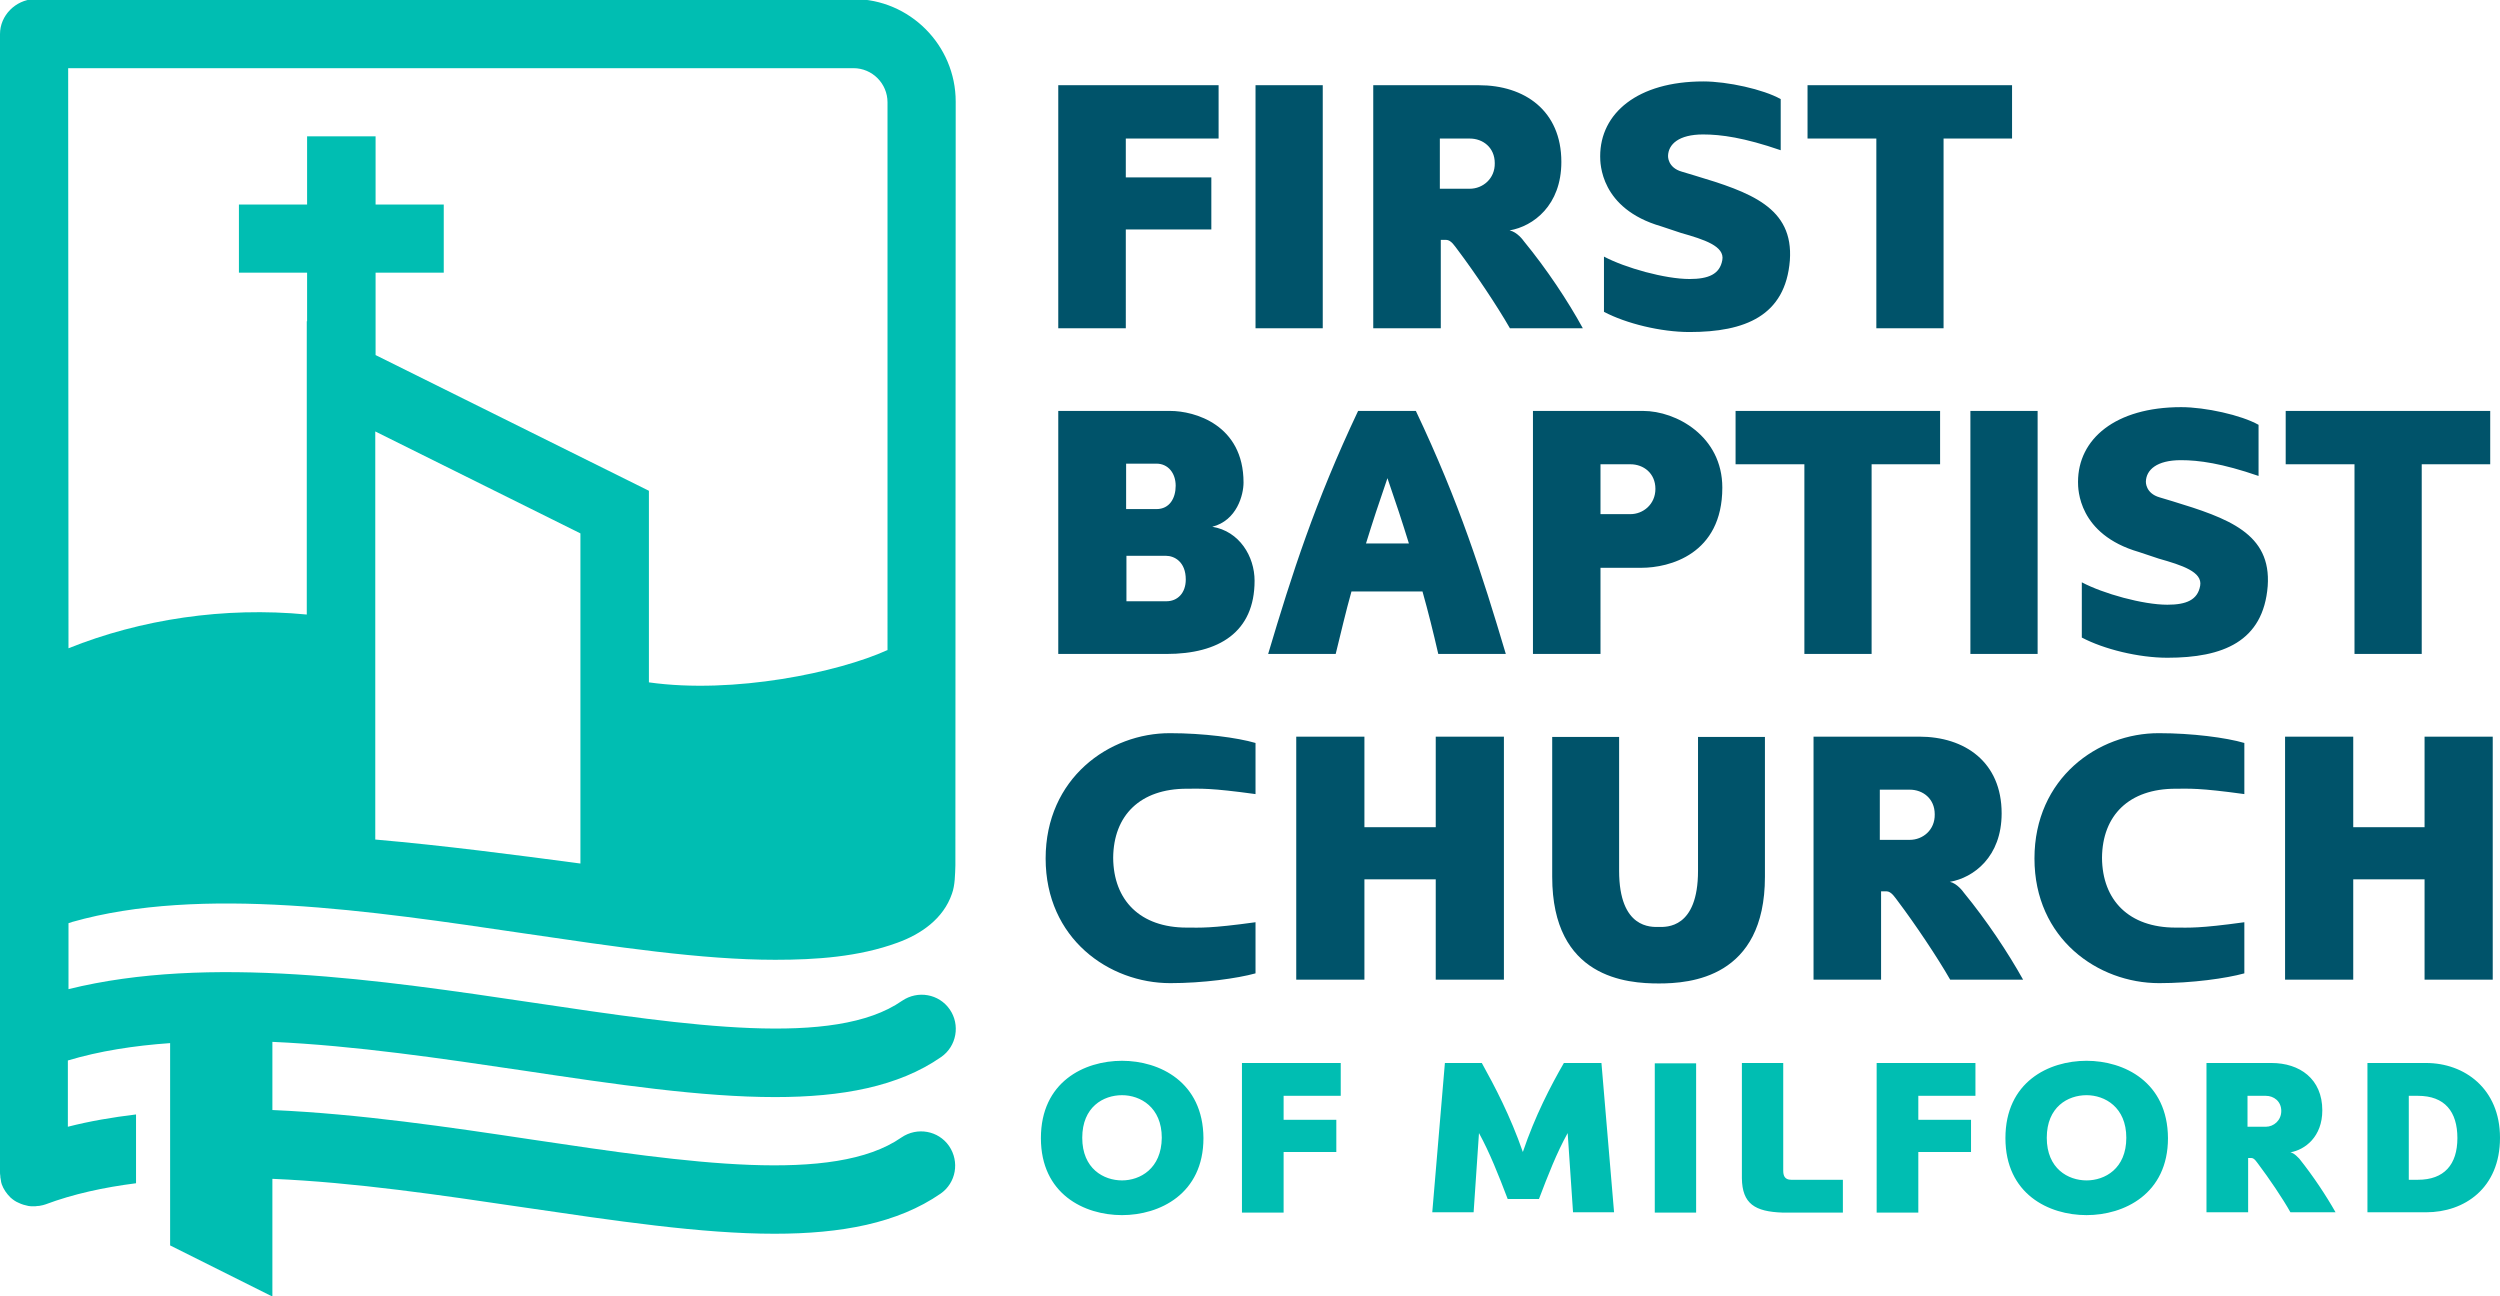 <?xml version="1.0" encoding="utf-8"?>
<!-- Generator: Adobe Illustrator 26.0.3, SVG Export Plug-In . SVG Version: 6.00 Build 0)  -->
<svg version="1.1" id="Layer_1" xmlns="http://www.w3.org/2000/svg" xmlns:xlink="http://www.w3.org/1999/xlink" x="0px" y="0px"
	 viewBox="0 0 792.1 410.7" style="enable-background:new 0 0 792.1 410.7;" xml:space="preserve">
<style type="text/css">
	.st0{fill:#00BEB2;}
	.st1{fill:#00536A;}
</style>
<g>
	<g>
		<path class="st0" d="M165.8,339.2c29.3,4.4,56.5,8.4,79.8,8.4c21.1,0,39.1-3.3,52.6-12.7c4.9-3.4,6.1-10.2,2.7-15.1
			c-3.4-4.9-10.1-6.1-15.1-2.7c-21.4,14.9-67.7,7.9-116.8,0.6c-48.5-7.2-102.9-15.3-147.3-4.3v-20.9c0.4-0.1,0.8-0.3,1.2-0.4
			c40.8-11.6,94.8-3.5,142.9,3.6c29.3,4.3,56.5,8.4,79.8,8.4c12.9,0,26.4-0.9,38.7-5.4c7.5-2.7,14.6-7.6,17.3-15.5
			c1-2.7,1-6.2,1.1-9c0-1.1,0.1-241.6,0.1-242c0-17.9-14.6-32.5-32.4-32.5c0,0-259.4,0-259.6,0C4.9,0,0,4.9,0,10.8
			C0,11.3,0,300,0,300h0v28.1v43.2c0,0.4,0,0.8,0.1,1.3c0,0.3,0,0.6,0.1,0.9c0,0.2,0.1,0.4,0.1,0.6c0,0.3,0.1,0.6,0.2,0.9
			c0,0,0,0,0,0.1c0.6,1.7,1.6,3.1,2.8,4.3c0.8,0.7,1.6,1.3,2.6,1.7c1,0.5,2.1,0.8,3.1,1c0.5,0.1,1.1,0.1,1.6,0.1
			c0.4,0,0.9,0,1.3-0.1c0.3,0,0.6,0,0.9-0.1c0.5-0.1,1.1-0.2,1.6-0.4c8.8-3.3,18.5-5.4,28.7-6.7v-21.8c-7.4,0.9-14.6,2.1-21.6,3.9
			V336c10-3,21-4.7,32.4-5.5v21.5v21.7v20.9l32.4,16.2v-37.3c26.1,1.1,53.6,5.2,79.3,9c29.3,4.3,56.5,8.4,79.8,8.4
			c21.1,0,39-3.3,52.6-12.7c4.9-3.4,6.1-10.1,2.7-15.1c-3.4-4.9-10.1-6.1-15.1-2.7c-21.4,14.9-67.8,8-116.8,0.7
			c-26.6-4-55-8.2-82.5-9.4v-21.6C112.7,331.3,140.1,335.4,165.8,339.2z M118.9,198.5v-61.8l65,32.3v42.9v61.7
			c-21.1-2.8-43.2-5.7-65-7.6V198.5z M270.4,21.6c6,0,10.8,4.9,10.8,10.8V206c0,0-0.1,0-0.1,0c-15.4,7-48.6,14-75.5,10.2v-60.7
			l-86.6-43V86.4h21.6V64.8h-21.6V43.2H97.3v21.6H75.7v21.6h21.6v15.4l-0.1,0v92.9c0,0-0.1,0-0.1,0c-26-2.5-52.5,1.5-75.4,10.7
			L21.6,21.6H270.4z"/>
	</g>
	<path class="st1" d="M356.7,72.7h27.1V56.2h-27.1V43.9h29.4V27h-50.8v77h21.4V72.7z M419.1,27h-21.3v77h21.3V27z M482.8,76.4
		c-0.2-0.3-2.1-2.9-4.5-3.4c7.5-1.3,16.4-7.9,16.4-21.7c0-16.3-11.7-24.3-26.1-24.3h-33.5v77h21.4V76h1.7c1.6,0,2.8,2.1,3.6,3.1
		c5.5,7.3,12.6,17.9,16.6,24.9h23.1C496.8,95.4,490.1,85.3,482.8,76.4z M465.7,59.8h-9.5V43.9h9.5c4.1,0,7.9,2.8,7.9,7.8
		C473.7,56.6,469.8,59.8,465.7,59.8z M526.3,71.7l6.3,2.1c7.4,2.1,13.9,4.2,13.1,8.6c-0.8,4.5-4.4,6-10.4,6
		c-7.7,0-20.3-3.5-27.1-7.1v17.5c7,3.7,18,6.4,27.1,6.4c17.6,0,30.4-5.1,31.8-22.7c1.2-16.8-12.5-21.6-30.2-26.9l-4-1.2
		c-4.6-1.3-4.4-5-4.4-5c0.1-3.7,3.4-6.8,11.1-6.8c5.7,0,13,1,24.6,5V31.4c-5.5-3.1-16.9-5.6-24.5-5.6c-20.9,0-32.7,10.1-32.7,23.7
		C507,51.7,507,66.1,526.3,71.7z M594.5,104h21.3V43.9h21.7V27h-64.8v16.9h21.8V104z M397.5,184c0-7.7-4.8-15.7-13.4-17.1
		c7.8-2,9.9-10.1,9.9-14c0-18.4-15.6-22.7-23.2-22.7h-35.5v77h34.3C386.2,207.2,397.5,200.3,397.5,184z M356.8,146.9h9.6
		c3.7,0,6.1,3,6.1,7c0,3.9-1.9,7.4-6.1,7.4h-9.6V146.9z M356.8,176.1h12.6c2.7,0,6.3,1.9,6.3,7.5c0,4.4-2.7,6.9-6.1,6.9h-12.7V176.1
		z M430.3,130.2c-13.7,29-20.9,51.5-28.5,77h21.4c1.7-6.9,3.2-13.4,5-19.8h22.5c1.8,6.4,3.4,12.8,5,19.8h21.4
		c-7.6-25.5-14.7-47.9-28.5-77H430.3z M432.8,172.2c2-6.5,4.2-13.2,6.8-20.7c2.6,7.5,4.8,14.2,6.8,20.7H432.8z M507.1,179.9h13
		c8.7,0,25.6-4.2,25.6-25.4c0-16.3-14.6-24.3-25.1-24.3h-34.9v77h21.4V179.9z M507.1,147.1h9.5c4.1,0,7.9,2.8,7.9,7.8
		c0,4.9-3.9,8-7.9,8h-9.5V147.1z M593,207.2v-60.1h21.7v-16.9h-64.8v16.9h21.8v60.1H593z M624.3,207.2h21.3v-77h-21.3V207.2z
		 M688.3,158.8l-4-1.2c-4.6-1.3-4.4-5-4.4-5c0.1-3.7,3.4-6.8,11.1-6.8c5.7,0,13,1,24.6,5v-16.2c-5.5-3.1-16.9-5.6-24.5-5.6
		c-20.9,0-32.7,10.1-32.7,23.7c0,2.2,0,16.6,19.3,22.2l6.3,2.1c7.4,2.1,13.9,4.2,13.1,8.6c-0.8,4.5-4.4,6-10.4,6
		c-7.7,0-20.3-3.5-27.1-7.1V202c7,3.7,18,6.4,27.1,6.4c17.6,0,30.4-5.1,31.8-22.7C719.7,169,706,164.2,688.3,158.8z M746,207.2h21.3
		v-60.1H789v-16.9h-64.8v16.9H746V207.2z M331.3,272c0,25.4,20.1,39.5,39.5,39.5c10.4,0,21.2-1.5,27-3.1v-16.2
		c-14.5,2-17.3,1.7-21.8,1.7c-14.7,0-23.2-8.6-23.3-22.1c0.1-13.5,8.6-21.9,23.3-21.9c4.5,0,7.3-0.3,21.8,1.7v-16.2
		c-5.8-1.7-16.6-3.1-27-3.1C351.4,232.2,331.3,246.6,331.3,272z M454.9,262.1h-22.6v-28.7h-21.6v77h21.6v-31.8h22.6v31.8h21.6v-77
		h-21.6V262.1z M538,275.9c0,18.4-10.1,17.8-12.4,17.8s-12.6,0.7-12.6-17.8v-42.4h-21.2v44.3c0,32.2,23.8,33.8,33.8,33.8
		c9.8,0,33.6-1.7,33.6-33.8v-44.3H538V275.9z M617.8,279.4c7.5-1.3,16.4-7.9,16.4-21.7c0-16.3-11.7-24.3-26.1-24.3h-33.5v77H596v-28
		h1.7c1.6,0,2.8,2.1,3.6,3.1c5.5,7.3,12.6,17.9,16.6,24.9H641c-4.8-8.6-11.5-18.7-18.8-27.6C622,282.5,620.1,279.9,617.8,279.4z
		 M605.1,266.1h-9.5v-15.9h9.5c4.1,0,7.9,2.8,7.9,7.8C613.1,263,609.2,266.1,605.1,266.1z M644.6,272c0,25.4,20.1,39.5,39.5,39.5
		c10.4,0,21.2-1.5,27-3.1v-16.2c-14.5,2-17.3,1.7-21.8,1.7c-14.7,0-23.2-8.6-23.3-22.1c0.1-13.5,8.6-21.9,23.3-21.9
		c4.5,0,7.3-0.3,21.8,1.7v-16.2c-5.8-1.7-16.6-3.1-27-3.1C664.7,232.2,644.6,246.6,644.6,272z M768.2,233.4v28.7h-22.6v-28.7h-21.6
		v77h21.6v-31.8h22.6v31.8h21.6v-77H768.2z"/>
	<path class="st0" d="M355.5,336.1c-12,0-25.7,6.7-25.7,24.5c0,17.7,13.7,24.4,25.7,24.4c11.9,0,25.8-6.7,25.8-24.4
		C381.2,342.8,367.4,336.1,355.5,336.1z M355.5,374c-5.8,0-12.6-3.7-12.6-13.5c0-9.8,6.7-13.5,12.6-13.5c5.8,0,12.6,3.8,12.6,13.5
		C368,370.3,361.2,374,355.5,374z M393.5,384.2h13.2v-19.2h16.7v-10.2h-16.7v-7.6h18.1v-10.4h-31.3V384.2z M495.5,336.8
		c-4.2,7.3-9.1,16.7-13,28.2c-4-11.5-8.9-20.8-13-28.2h-11.7l-4,47.3h13.1l1.7-25.1c3.4,6.2,6.2,13.3,9.1,20.9h9.9
		c2.9-7.6,5.6-14.6,9.1-20.9l1.7,25.1h13l-4-47.3H495.5z M524.3,384.2h13.1v-47.3h-13.1V384.2z M565,370.9v-34.1h-13.1v36.5
		c0.1,8.1,4.1,10.6,12.9,10.9h19.1v-10.4h-16.4C565.4,373.8,565,372.4,565,370.9z M594.6,384.2h13.2v-19.2h16.7v-10.2h-16.7v-7.6
		h18.1v-10.4h-31.3V384.2z M661.1,336.1c-12,0-25.7,6.7-25.7,24.5c0,17.7,13.7,24.4,25.7,24.4c11.9,0,25.8-6.7,25.8-24.4
		C686.8,342.8,673,336.1,661.1,336.1z M661.1,374c-5.8,0-12.6-3.7-12.6-13.5c0-9.8,6.7-13.5,12.6-13.5c5.8,0,12.6,3.8,12.6,13.5
		C673.7,370.3,666.9,374,661.1,374z M725.7,365.1c4.6-0.8,10.1-4.9,10.1-13.3c0-10-7.2-15-16.1-15h-20.6v47.3h13.2v-17.2h1
		c1,0,1.7,1.3,2.2,1.9c3.4,4.5,7.8,11,10.2,15.3H740c-3-5.3-7.1-11.5-11.5-17C728.3,367,727.1,365.4,725.7,365.1z M717.9,357h-5.8
		v-9.8h5.8c2.5,0,4.9,1.7,4.9,4.8C722.8,355,720.4,357,717.9,357z M768.7,336.8h-18.6v47.3h18.6c12.1,0,23.4-7.6,23.4-23.6
		C792.1,344.9,780.8,336.8,768.7,336.8z M766.1,373.8h-2.9v-26.6h2.9c8.5,0,12.5,5,12.5,13.4C778.6,369,774.4,373.8,766.1,373.8z"/>
</g>
</svg>
